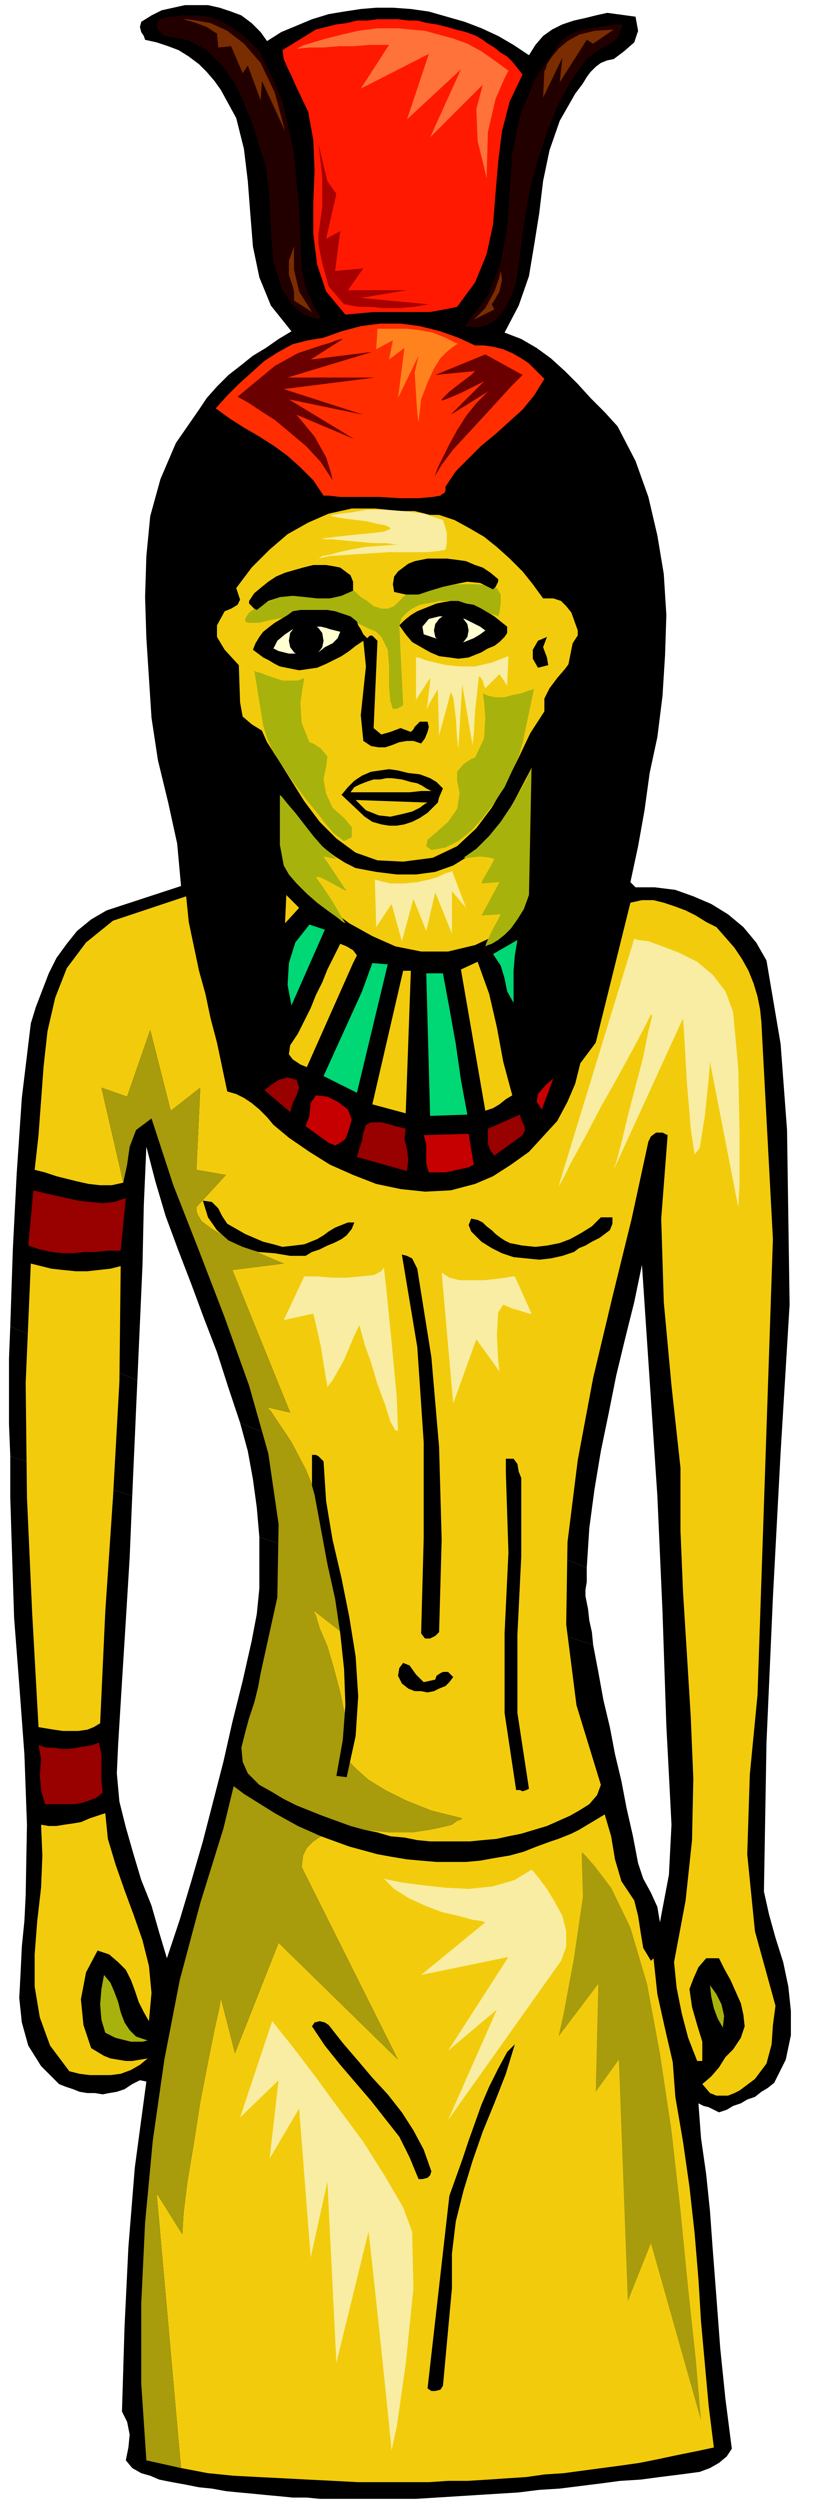 <svg xmlns="http://www.w3.org/2000/svg" fill-rule="evenodd" height="1.947in" preserveAspectRatio="none" stroke-linecap="round" viewBox="0 0 634 1947" width="60.864"><style>.pen1{stroke:none}.brush2{fill:#000}.brush3{fill:#f2cc0c}.brush4{fill:#a89b0c}.brush5{fill:#a8b20c}.brush6{fill:#900}.brush7{fill:#230000}.brush10{fill:#ffffd1}.brush11{fill:#00d875}.brush12{fill:#c60000}.brush18{fill:#f9eda3}</style><path class="pen1 brush2" d="m603 1622 9-18 4-19v-19l-2-19-4-19-6-19-5-18-4-18 2-116 5-113 6-113 7-115-1-68-1-68-5-67-11-65-8-14-10-12-12-10-13-8-14-6-14-5-16-2h-15l-4-4 6-28 5-28 4-29 6-28 4-32 2-32 1-31-2-32-5-30-7-30-10-28-14-27-10-11-11-11-10-11-10-10-11-10-11-8-12-7-13-5 11-21 8-23 4-24 4-25 3-25 5-24 8-23 12-21 3-4 3-4 3-5 3-4 4-4 4-3 5-2 5-1 8-6 8-7 3-9-2-11-22-3-9 2-8 2-9 2-9 3-8 4-7 5-6 7-5 8-12-8-12-7-13-6-13-5-14-4-14-4-14-2-14-1h-13l-12 1-13 2-12 2-13 4-12 5-12 5-11 7-5-7-7-7-8-6-8-3-9-3-9-2h-18l-9 2-9 2-8 4-8 5-1 4 1 4 2 3 1 3 9 2 9 3 8 3 8 5 8 6 6 6 6 7 5 7 12 22 6 24 3 25 2 26 2 25 5 24 9 22 16 20-10 6-10 7-10 6-10 8-9 7-9 9-8 9-6 9-18 26-12 28-8 29-3 31-1 32 1 32 2 31 2 31 5 33 8 33 7 32 3 33-58 19-12 7-11 9-8 10-8 11-6 12-5 13-5 13-4 13-7 58-4 59-3 59-2 60 99 42 2-45 2-45 1-46 2-46 7 27 8 27 10 27 10 26 10 27 10 26 9 28 9 27 270 113 2-31 4-30 5-30 6-29 6-30 7-29 7-28 6-29 6 90 6 90 4 90 3 89 2 38 2 39-2 39-7 37-2-12-5-11-6-11-4-12-4-21-5-22-4-21-5-21-4-21-5-21-4-22-4-21-260-84v40l-2 20-4 21-7 31-8 32-7 31-8 31-8 31-9 31-9 30-10 30-6-20-6-21-8-20-6-20-6-21-5-20-2-22 1-22 3-49 3-48 3-49 2-48-95-31v32l1 32 1 31 1 31 4 52 4 54 2 55-1 55-1 20-2 20-1 21-1 19 2 19 5 18 10 16 14 14 5 2 6 2 5 2 6 1h6l6 1 5-1 6-1 6-2 6-4 6-3 5 1-9 67-5 62-3 62-2 66 4 8 2 10-1 10-2 10 5 6 7 4 7 2 7 3 10 2 11 2 10 2 10 1 11 2 10 1 11 1 10 1 11 1 10 1h11l10 1h75l16-1 16-1 16-1 16-1 16-1 16-2 16-1 16-2 16-2 15-2 16-1 15-2 16-2 15-2 8-3 7-4 6-5 4-6-5-39-4-39-3-40-3-39-2-28-3-29-4-28-2-27 4 2 4 1 4 2 4 2 6-2 5-3 6-2 5-3 6-2 5-4 5-3 5-4z"/><path class="pen1 brush2" d="m107 1075-99-42-1 25v51l1 25 95 31 1-23 1-22 1-23 1-22zm355 206-1-10-2-9-1-9-2-10v-5l1-6v-11l-270-113 6 22 4 22 3 22 2 23 260 84z"/><path class="pen1 brush3" d="m590 1320 12-355-9-169-1-10-2-10-3-10-4-10-5-9-6-9-7-8-7-8-8-4-8-5-8-4-8-3-9-3-8-2h-9l-9 2-27 109-12 16-4 16-6 14-8 15-11 12-11 12-14 10-14 9-14 6-19 5-20 1-19-2-19-4-18-7-18-8-16-10-16-11-6-5-6-5-5-6-6-6-6-5-6-4-6-3-7-2-4-19-4-19-5-19-4-19-5-18-4-19-4-19-2-20-57 19-21 17-15 20-9 23-6 26-3 27-2 27-2 27-3 27 8 2 9 3 8 2 8 2 9 2 9 1h9l9-2-17-74 20 7 18-52 16 63 23-18-3 64 23 4-23 25v3l1 3 3 5 8 6 12 7 18 9 26 11-40 5 45 111-18-4 3 3 6 9 10 15 11 21 11 26 10 30 8 35 4 40-27-21 2 4 3 10 6 14 5 17 5 19 4 19 1 16-3 13 1 2 4 4 6 6 9 8 13 8 16 8 20 8 24 6-1 1-3 1-4 3-8 2-10 2-13 2h-17l-20-2 10 2 10 3 11 1 10 2 10 1h31l10-1 11-1 9-2 10-2 10-3 10-3 9-4 9-4 7-4 8-5 6-7 3-8-19-62-8-63 1-64 8-64 12-64 15-63 15-61 13-60 2-4 4-3h5l4 2-5 65 2 65 6 65 7 64v49l2 48 3 48 3 49 2 48-1 48-5 47-9 48 2 20 4 20 5 19 7 18h4v-15l-4-13-4-14-2-14 3-8 4-9 6-7h10l4 8 5 9 4 9 4 9 2 9 1 9-3 9-6 9-6 6-5 8-6 7-7 6 6 7 5 2h9l5-2 4-2 4-3 4-3 4-3 9-12 4-15 1-15 2-15-16-58-6-60 2-62 6-62z"/><path class="pen1 brush3" d="m235 1454 75 150-93-91-34 86-11-43-1 7-4 18-5 25-6 31-5 32-5 30-3 24-1 17-20-32 19 214 21 4 20 2 19 1 20 1 19 1 20 1 19 1h55l15-1h15l16-1 15-1 15-1 14-2 15-1 15-2 15-2 15-2 14-2 15-3 14-3 15-3 14-3-4-32-3-33-3-33-2-33-3-36-4-36-5-35-6-35-2-27-6-26-6-27-3-28-2 2-6-10-2-12-2-13-3-12-10-15-5-17-3-18-5-17-5 3-5 3-5 3-5 3-6 3-5 2-5 2-6 2-11 4-10 4-11 3-12 2-11 2-11 1h-23l-12-1-11-1-12-2-11-2-11-3-11-3-11-4-11-4-6 4-5 5-3 6-1 9z"/><path class="pen1 brush4" d="m360 1416-24-6-20-8-16-8-13-8-9-8-6-6-4-4-1-2 3-13-1-16-4-19-5-19-5-17-6-14-3-10-2-4 27 21-4-40-8-35-10-30-11-26-11-21-10-15-6-9-3-3 18 4-45-111 40-5-26-11-18-9-12-7-8-6-3-5-1-3v-3l23-25-23-4 3-64-23 18-16-63-18 52-20-7 17 74 3-14 2-14 5-13 12-9 17 52 20 51 20 52 19 53 15 53 8 55-1 57-13 59-2 11-3 12-4 12-3 11-3 12 1 11 4 9 9 9 9 5 10 6 10 5 10 4 10 4 11 4 11 4 11 3 20 2h17l13-2 10-2 8-2 4-3 3-1 1-1zm-186 8-18 58-16 60-12 62-9 63-6 64-3 63v62l4 60 27 6-19-214 20 32 1-17 3-24 5-30 5-32 6-31 5-25 4-18 1-7 11 43 34-86 93 91-75-150 1-9 3-6 5-5 6-4-9-4-9-4-9-5-9-5-8-5-8-5-8-5-8-6-8 33z"/><path class="pen1 brush3" d="m184 458 12-16 14-14 14-12 16-9 16-7 18-4h18l20 2h11l4 1 4 1 4 1h7l12 4 11 6 12 7 10 8 10 9 10 10 8 10 8 11h8l6 2 4 4 4 5 5 14v12l-4 10-6 8-6 7-6 8-4 8v10l-11 17-9 19-10 20-11 19-12 16-15 14-19 9-23 3-20-1-17-6-15-11-13-13-12-16-10-16-10-16-9-14-4-9-8-5-7-6-2-11-1-29-11-12-6-10v-9l6-11 5-2 5-3 2-4-3-9z"/><path class="pen1 brush5" d="m194 477 3-2 6-4 10-4 11-5 13-3 13-3h12l11 2 1 1 3 2 4 4 5 3 5 4 6 2h5l5-2 3-3 5-5 7-4 11-3 7-1 8-1h24l7 1 5 1 3 1 3 5v7l-1 7-1 3-2-1-5-1-6-3-7-2-7-2-7-2-5-1h-7l-4 1-6 1-5 1-6 3-4 3-4 4-2 6 3 62-1 1-4 2h-3l-2-6-1-12v-15l-1-13-5-10-4-4-7-3-8-4-10-3-11-2-11-1h-13l-12 2-11 2-8 2h-9l-2-1v-2l1-2 2-3z"/><path class="pen1 brush6" d="m26 927 8 2 9 2 9 2 9 2 9 1 10 1 9-1 9-3-4 41H84l-9 1h-9l-9 1h-8l-9-1-9-2-9-3 4-43z"/><path class="pen1 brush3" d="m24 984 8 2 8 2 9 1 10 1h9l9-1 9-1 8-2-1 90-5 90-6 89-4 87-5 3-5 2-7 1H49l-7-1-6-1-6-1-5-90-4-89-1-89 4-93z"/><path class="pen1 brush6" d="m30 1359 6 2h6l6 1h6l6-1 6-1 6-1 5-2 2 9v21l1 9-5 4-5 2-6 2-6 1H35l-3-11-1-12 1-12-2-11z"/><path class="pen1 brush3" d="m32 1421 6 1h6l6-1 7-1 6-1 7-3 6-2 6-2 2 20 6 20 7 20 7 19 7 20 5 20 2 21-2 22-4-7-4-8-3-9-3-8-4-8-6-6-7-6-9-3-9 17-4 21 2 20 6 18 5 3 5 3 5 2 6 1 6 1h5l6-1 6-1-6 5-7 4-8 3-8 1H70l-8-1-8-2-15-20-8-22-4-24v-25l2-26 3-26 1-25-1-24z"/><path class="pen1 brush7" d="M145 12h9l8 1 7 2 8 4 6 4 7 5 6 6 6 6 10 20 8 19 5 21 4 20 2 22 2 21 1 23 1 23 2 10 3 10 5 10 5 9h-4l-4-1-5-2-4-3-4-3-3-4-3-5-3-4-7-22-2-25-1-25-3-25-5-15-5-17-7-17-7-15-10-14-12-12-15-8-18-3-5-5-1-4 1-3 4-2 5-1h5l4-1h4z"/><path class="pen1 brush5" d="m81 1538 5 6 3 7 3 8 2 8 3 8 4 6 5 5 9 3-4 1h-9l-4-1-4-1-4-1-4-2-4-2-3-10-1-12 1-12 2-11z"/><path class="pen1 brush2" d="m159 330 12 6 11 7 12 7 11 7 10 9 10 9 9 10 8 11-10 5-12 6-12 7-11 8-11 9-10 10-7 12-4 13-7 8-5 9-1 10 1 10 10 7 5 10 1 11v24l3 11 6 9 12 7 18 22 3 226-6 5-8 3-7-1-2-8-10-58-13-58-14-58-13-58-10-59-4-59 4-61 14-62 17-26z"/><path class="pen1" style="fill:#ff2d00" d="m252 263 14-5 15-4 15-2h16l15 2 16 4 14 5 13 6h7l7 1 8 2 7 3 7 4 6 4 6 6 6 6-8 13-9 11-10 9-11 10-11 9-10 10-10 10-8 12v3l-1 2-2 1-1 1-6 1-11 1h-14l-17-1h-30l-9-1h-4l-8-12-10-10-10-9-11-8-11-7-12-7-11-7-11-8 9-10 9-9 10-9 10-9 11-7 11-6 12-3 12-2z"/><path class="pen1 brush2" d="m158 935 7 1 5 5 3 6 4 6 7 4 7 4 7 3 7 3 8 2 7 2 9-1 8-1 5-2 5-2 5-3 4-3 5-3 5-2 5-2h5l-2 5-4 5-4 3-6 3-5 2-6 3-6 2-5 3h-12l-12-2-13-1-12-4-11-5-9-8-7-10-4-13zm70-459 6-1h21l6 1 6 2 6 2 5 4 1 3 2 3 2 4 3 3 1-1 1-1h2l4 4-3 68 6 5 7-2 8-3 8 3 2-2 1-2 2-2 2-2h6l1 4-1 4-2 5-3 4-6-2h-5l-6 1-5 2-6 2h-5l-6-1-6-4-2-20 2-19 2-19-2-20-6 4-5 4-6 4-6 3-6 3-7 3-7 1-7 1-5-1-5-1-5-1-4-2-5-3-4-2-4-3-4-3 2-5 3-5 3-4 5-4 4-3 5-3 5-3 4-3z"/><path class="pen1" style="fill:#ff1900" d="m246 23 8-2 8-2 8-1 8-2h8l8-1h16l8 1h7l8 2 7 1 8 2 7 2 8 2 8 3 5 3 4 3 5 3 5 4 5 3 4 4 4 5 4 5-10 21-6 23-3 24-2 24-2 25-5 23-9 22-14 19-10 2-11 2h-44l-11 1-11 1-15-18-7-21-3-24v-24l1-25-1-24-4-22-10-21-3-7-3-6-3-7-1-7 26-16z"/><path class="pen1 brush10" d="M234 487h8l4 1h4l4 1 3 1 4 1 4 1-2 5-4 4-6 3-5 4-4 1h-4l-5 1-5-1h-5l-4-1-4-1-4-2 3-6 6-5 6-4 6-3z"/><path class="pen1 brush6" d="m231 841 2 6-2 6-3 6-2 7-20-17 5-4 6-4 7-2 7 2z"/><path class="pen1 brush3" d="m221 624 5 7 6 8 7 7 7 8 7 7 8 6 8 5 8 4 16 3 16 2h15l15-2 14-5 13-8 13-11 13-15 22-42-3 18-1 21 1 21-1 20-2 19-7 17-12 13-19 9-21 5h-21l-20-4-18-8-18-10-16-12-16-14-14-15-4-11-1-14v-29zm12 83-11 12 1-22 10 10z"/><path class="pen1 brush11" d="m241 720 12 4-26 59-3-16 1-17 5-16 11-14z"/><path class="pen1 brush3" d="m226 814 6-9 5-10 5-10 4-10 5-10 4-10 5-10 5-10 5 2 5 3 3 4-3 6-36 81-5-2-6-4-3-4 1-7z"/><path class="pen1 brush12" d="m255 854 8 4 8 6 3 8-3 10-2 5-4 3-4 2-5-2-18-13 3-8 1-10 4-6 9 1z"/><path class="pen1 brush11" d="m290 750 12 1-24 100-26-13 5-11 5-11 5-11 5-11 5-11 5-11 4-11 4-11z"/><path class="pen1 brush2" d="M243 1133h3l2 1 2 2 2 2 2 31 5 30 7 30 6 30 5 31 2 31-2 31-7 32-8-1 5-28 2-27-1-28-3-28-4-27-6-27-5-27-5-27-2-7v-24zm75-531 9 1 8 3 5 3 5 5-3 7-1 4-3 3-5 5-6 4-6 3-6 2-6 1h-6l-6-1-7-2-6-4-18-17 5-6 5-5 6-4 7-3 7-1 7-1 7 1 8 2zm-62 975 11 14 12 14 11 13 12 13 11 14 9 14 8 15 6 17-1 3-2 2-4 1h-3l-7-17-8-16-11-14-11-14-12-14-12-14-12-15-10-15 2-3 4-1 4 1 3 2z"/><path class="pen1 brush6" d="m285 876 4-2h8l4 1 4 1 3 1 4 1 4 1-1 8 2 8 1 8-1 9-39-11 2-7 2-6 1-6 2-6z"/><path class="pen1 brush3" d="m320 756-4 111-26-7 24-104h6z"/><path class="pen1 brush2" d="M333 435h15l8 1 7 1 7 3 6 2 6 4 6 5v2l-1 2-1 2-2 2-10-5-10-1-10 2-9 2-10 3-9 3h-10l-9-2-1-6 1-6 3-4 4-3 4-3 5-2 5-1 5-1zm-89 5-8 2-7 2-7 2-7 3-6 4-5 4-6 5-4 6v2l2 2 2 2 2 1 9-7 9-3 10-1 10 1 9 1h10l9-2 9-4v-7l-2-5-4-3-4-3-5-1-6-1h-10zm107 28h6l6 2 6 1 6 3 5 3 5 3 5 4 5 4v5l-2 3-4 4-4 3-5 2-5 3-5 2-5 2-8 1-7-1-8-1-7-3-7-4-7-4-5-6-5-7 4-4 5-4 5-3 5-2 5-2 5-2 5-1 6-1z"/><path class="pen1 brush10" d="M342 480h10l5 1 5 1 4 2 4 2 4 2 4 3-4 3-5 3-5 2-5 2h-10l-5-2-5-2-9-3-1-6 5-6 8-2z"/><path class="pen1 brush2" d="m313 977 4 1 4 2 2 4 2 4 11 69 6 70 2 72-2 72-3 3-4 2h-4l-3-4 2-74v-75l-5-74-12-72zm1 318 5 2 5 7 6 6 9-2 1-3 3-2 2-1h4l4 4-3 4-3 3-5 2-4 2-5 1-5-1h-5l-5-2-5-4-3-6 1-6 3-4z"/><path class="pen1 brush11" d="m345 758 5 27 5 28 4 28 5 27-29 1-3-111h13z"/><path class="pen1 brush12" d="m365 883 4 24-4 2-4 1-5 1-4 1-5 1h-13l-2-7v-15l-2-7 35-1z"/><path class="pen1 brush2" d="m438 304 28 32 20 35 12 39 5 41 1 43-3 42-5 43-6 40-4 24-4 23-4 23-5 23-5 23-5 23-6 23-7 22-6 8-5 7-6 6-10 1-12-1 21-265 7-18 3-20 4-20 11-17v-10l-4-9-8-7-8-5-8-1-7-10-8-9-8-8-9-8-9-7-10-6-10-4-11-4 7-13 8-13 10-11 11-12 11-10 11-11 12-11 11-11z"/><path class="pen1 brush7" d="m437 32 5-4 6-3 6-2 6-1 6-1 6-1 7-1h6l-4 11-7 5-8 4-9 7-13 18-10 19-8 20-7 21-6 22-4 22-3 22-3 23-1 6-2 7-3 7-3 6-4 6-5 5-6 3-7 2-10-1 18-24 10-25 5-28 2-28 2-29 6-30 12-29 20-29z"/><path class="pen1 brush3" d="m372 749 9 25 6 26 5 27 7 26-5 3-5 4-5 3-6 2-19-110 13-6z"/><path class="pen1 brush2" d="m350 1710 5-14 5-14 5-15 5-14 5-14 6-14 7-14 7-13 6-6-7 23-9 23-9 22-8 23-7 23-6 24-3 25v27l-7 76-2 3-4 1h-3l-3-2 17-150zm17-761 5 1 4 2 3 3 4 3 3 3 4 3 3 2 4 2 10 2 10 1 9-1 10-2 8-3 9-5 8-5 7-7h9v5l-2 5-4 3-4 3-6 3-5 3-5 2-4 3-9 3-9 2-9 1-10-1-10-1-9-3-8-4-8-5-4-4-4-4-2-5 2-5z"/><path class="pen1 brush6" d="m405 868 1 4 2 4 1 4-2 4-22 16-3-4-2-5v-12l25-11z"/><path class="pen1 brush11" d="m403 732-2 12-1 12v25l-5-9-2-10-3-10-6-9 19-11z"/><path class="pen1 brush2" d="m426 496-3 8 3 8 1 6-8 2-4-7v-7l4-7 7-3zm-32 640h6l3 4 1 6 2 5v61l-3 61v61l9 59-2 1-3 1-2-1h-3l-9-60v-62l3-63-2-62v-11z"/><path class="pen1 brush12" d="m431 840-9 24-4-6 1-6 6-7 6-5z"/><path class="pen1 brush5" d="m553 1546 5 7 4 8 2 9-1 9-4-7-3-8-2-9-1-9z"/><path class="pen1" style="fill:#ff723a" d="m231 38 2-1 4-2 7-2 10-3 12-3 13-3 15-2h16l10 1 11 1 11 3 11 3 11 4 11 6 10 7 11 8-3 6-7 16-6 26-1 36-2-9-5-20-1-25 5-19-41 41 24-53-42 39 17-51-53 27 22-34h-16l-11 1h-12l-12 1h-11l-10 1z"/><path class="pen1" style="fill:#a80000" d="m248 112 1 8 2 18v23l-3 22v7l3 15 5 18 12 14h1l5 1 6 1h9l10 1h11l12-1 12-2-53-5 36-6h-46l12-17-22 2 4-31-11 6 8-35-7-10-7-29z"/><path class="pen1" d="M143 15h3l7 1 11 2 13 6 13 10 13 15 11 23 8 30-18-39-1 15-10-27-4 6-9-21-10 1-1-11-2-1-6-4-8-3-10-3zm281 40 1-1 1-4 4-6 5-6 7-6 9-5 12-3 15-1-16 11-5-3-21 33 2-19-15 31 1-21zM229 192v18l4 17 10 16-14-9v-7l-1-4-3-9v-11l4-11zm161 19-1 5-4 11-7 13-9 9 16-8-2-4 2-3 4-7 2-9-1-7z" style="fill:#7a2d00"/><path class="pen1" d="m214 285-29 24 2 1 7 4 9 6 11 7 12 10 13 11 11 12 9 14-1-5-4-13-9-16-14-17 45 19-51-31 58 12-62-20 71-9h-68l66-20-48 6 25-16h-1l-4 1-5 2-7 2-9 3-9 3-9 5-9 5zm164-9 29 16-3 3-6 6-10 11-11 12-12 13-12 13-9 12-6 10 1-2 2-6 4-8 5-10 6-11 7-11 8-10 9-9-29 18 26-26-2 1-4 2-6 3-6 3-7 3-5 2-3 1v-1l6-6 9-7 8-6 3-3-31 3 39-16z" style="fill:#6b0000"/><path class="pen1" style="fill:#ff821e" d="M294 256h23l9 1 11 2 10 4 10 5h-1l-3 2-5 4-5 5-5 8-5 11-5 13-2 18-1-7-1-15-1-17 3-13-16 33 5-39-12 9 3-15-13 7 1-16z"/><path class="pen1 brush3" d="M273 617h46l9-1h8l-2-1-2-1-3-2-4-2-5-1-7-2-8-1h-4l-5 1h-5l-6 2-5 2-4 2-3 4zm4 6 56 2-2 1-4 3-6 3-8 2-9 2-9-1-10-4-8-8z"/><path class="pen1 brush5" d="m237 528-1 6-2 13 1 16 6 15 3 1 6 4 5 6-1 8-2 10 2 11 5 11 9 8 6 7v8l-6 3-8-6-6-7-7-9-9-11-9-12-8-12-8-12-5-11-3-10-7-43 1 1 4 1 5 2 6 2 6 2h12l5-2zm139 12 1 6 1 13-1 16-7 15-3 1-6 4-5 6v7l2 10-2 12-7 10-9 8-7 6-1 5 4 3 11-2 10-5 10-8 9-10 9-12 8-12 6-13 5-11 3-10 9-43-1 1-4 1-5 2-6 1-7 2h-7l-5-1-5-2z"/><path class="pen1 brush2" d="m238 512 6-1 4-3 3-4 1-5-1-6-3-4-4-3-6-1-5 1-4 3-3 4-1 6 1 5 3 4 4 3 5 1zm114-8 5-1 4-3 3-4 1-5-1-5-3-4-4-3-5-1-6 1-4 3-3 4-1 5 1 5 3 4 4 3 6 1z"/><path class="pen1 brush18" d="m345 405 1 3 2 7v8l-1 5-5 1-9 1h-30l-16 1-16 1-14 1-10 2h1l3-2 6-1 7-2 9-2 11-2 13-1 14-1h-3l-7-1h-10l-11-1-11-1-10-1h-6l-2-1h3l8-1 9-1 10-1 10-1 8-1 5-2v-1l-4-2-6-1-8-2-8-1-8-1-7-1-4-1h-2l2-1 6-1 9-1 12-2h14l14 1 16 2 15 5zm-21 107h2l5 2 8 2 9 2 10 1h12l13-3 13-5-1 23-6-9-11 11-1-2-1-4-2-3h-1l-1 9-2 18-1 18-1 8-8-47-3 50-1-8-1-16-2-16-2-4-2 8-3 11-3 11-1 4-1-36-2 3-4 7-3 6v1l1-6 1-9 1-8v-3l-11 17v-33zm28 166-1 1-4 1-6 3-7 2-9 2-10 1h-11l-12-3 1 37 12-18 8 29 9-33 10 25 7-30 13 32v-33l11 13-11-29z"/><path class="pen1 brush5" d="m262 669-10-2 18 27-4-2-9-5-8-4h-3l5 7 8 12 7 12 3 5-2-1-5-4-7-5-8-6-8-7-8-8-6-7-4-7-3-16v-39l2 2 4 5 6 7 7 9 7 9 7 8 7 6 4 4zm152-71-1 2-3 7-5 9-7 12-8 12-9 11-10 10-10 7h4l9-1 8 1 3 1-2 4-4 7-3 5-1 3 14-1-14 26 15-1-2 4-5 9-4 9-1 3 2-1 3-1 5-3 5-4 5-5 5-7 5-8 4-11 2-99z"/><path class="pen1 brush18" d="m299 987 2 18 4 40 4 43 1 26h-2l-4-7-4-13-6-16-5-17-5-14-3-11-1-4-4 8-8 19-9 16-4 5-2-12-3-19-4-18-2-8-23 5 16-34h10l11 1h12l11-1 10-1 6-3 2-3zm45 4 9 102 18-50 18 25-1-9-1-19 1-18 4-6 7 3 7 2 6 2h2l-13-29h-2l-5 1-8 1-9 1h-19l-8-2-6-4zm150-260 3 1 8 1 11 4 13 5 14 7 12 10 10 13 6 16 4 44 1 50v41l-1 17-22-113-1 13-3 29-4 25-4 5-3-20-3-36-2-35-1-15-54 118 2-6 4-15 5-21 6-23 6-23 4-20 3-12-1-1-5 10-9 17-12 22-13 23-12 23-11 20-7 14-3 5 59-193zm-282 843 4 5 12 15 16 21 19 26 20 27 17 27 14 24 7 19 1 44-6 59-7 49-4 18-3-30-6-58-6-56-3-26-25 102-7-141-13 59-9-116-23 39 7-61-30 29 25-75zm87-111 4 1 10 2 15 2 18 2 19 1 19-2 17-5 13-8 2 2 4 5 6 8 6 10 6 11 3 12v12l-4 11-88 124 38-86-38 32 47-73-68 14 50-41-3-1-7-1-11-3-13-3-13-5-13-6-11-7-8-8z"/><path class="pen1 brush4" d="m435 1586 4-18 8-43 7-48-1-34h1l2 2 7 8 13 17 15 31 13 44 10 54 9 60 7 62 6 61 6 56 4 47-39-138-18 45-7-188-18 25 2-84-31 41z"/></svg>
